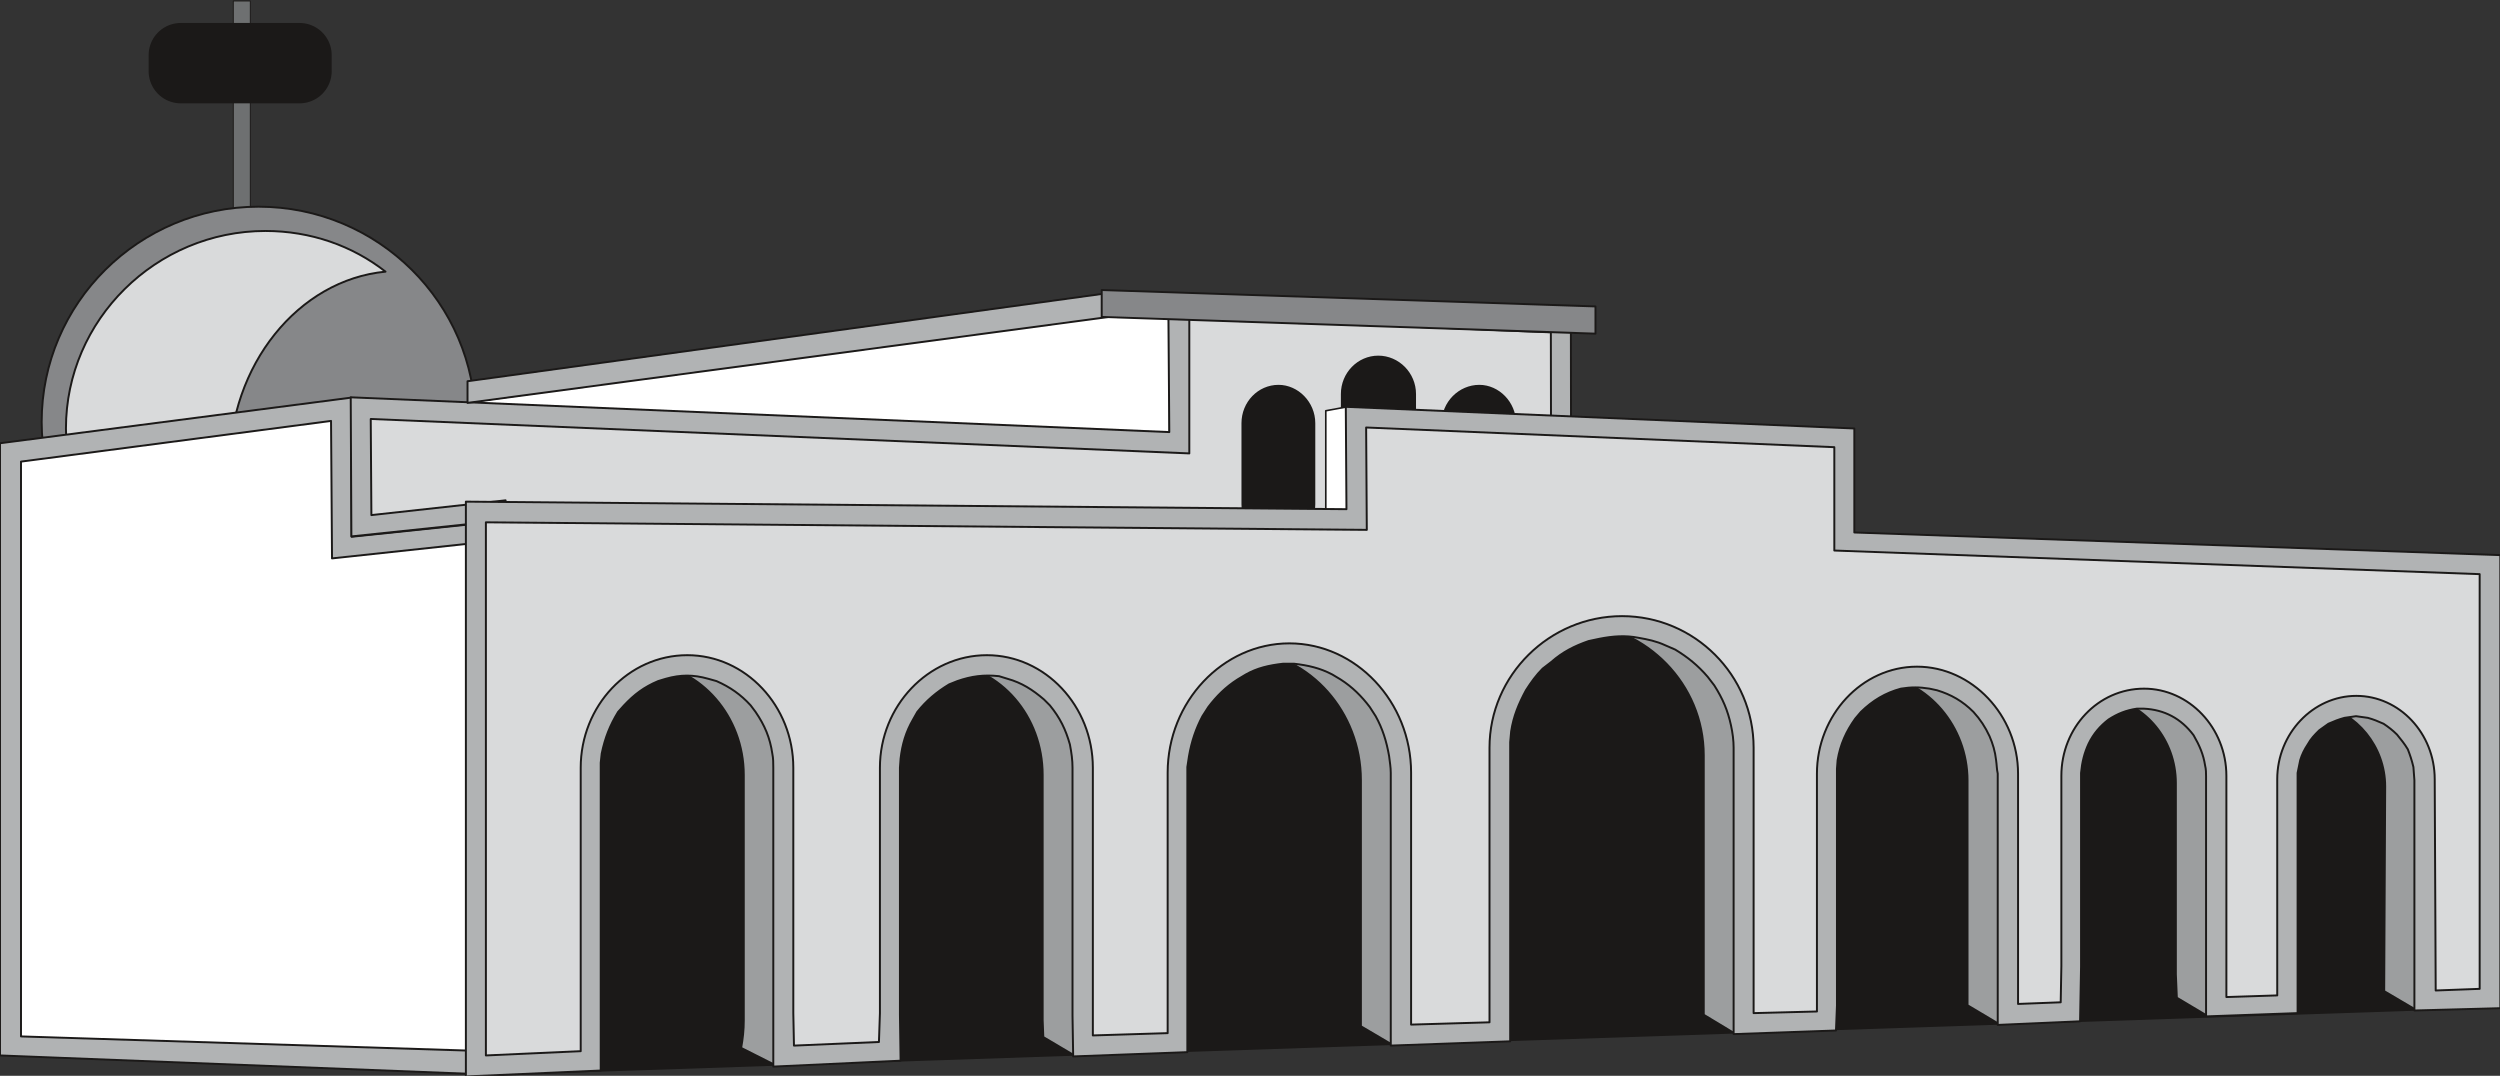 <svg xmlns="http://www.w3.org/2000/svg" version="1.2" width="288" height="32.79mm" viewBox="0 0 7620 3279" preserveAspectRatio="xMidYMid" fill-rule="evenodd" stroke-width="28.222" stroke-linejoin="round" xml:space="preserve"><rect x="0" y="0" width="7620" height="3279" fill="#333333" stroke="none"/><defs class="ClipPathGroup"><clipPath id="a" clipPathUnits="userSpaceOnUse"><path d="M0 0h7620v3279H0z"/></clipPath></defs><g class="SlideGroup"><g class="Slide" clip-path="url(#a)"><g class="Page"><g class="com.sun.star.drawing.PolyPolygonShape"><path class="BoundingBox" fill="none" d="M709 1h57v656h-57z"/><path fill="#6E7071" d="M711 3h52v651h-52V3Z"/><path fill="none" stroke="#1B1918" stroke-width="3" stroke-linejoin="miter" d="M711 3h52v651h-52V3Z"/></g><g class="com.sun.star.drawing.PolyPolygonShape"><path class="BoundingBox" fill="none" d="M453 70h559v246H453z"/><path fill="#6E7071" d="M551 168h362v49H551v-49Z"/><path fill="none" stroke="#1B1918" stroke-width="196" stroke-linejoin="miter" d="M551 168h362v49H551v-49Z"/></g><g class="com.sun.star.drawing.ClosedBezierShape"><path class="BoundingBox" fill="none" d="M124 627h1329v1314H124z"/><path fill="#868789" d="M788 630c-364 0-661 294-661 656 0 359 297 651 661 651s661-292 661-651c0-362-297-656-661-656Z"/><path fill="none" stroke="#1B1918" stroke-width="6" stroke-linejoin="miter" d="M788 630c-364 0-661 294-661 656 0 359 297 651 661 651s661-292 661-651c0-362-297-656-661-656Z"/></g><g class="com.sun.star.drawing.ClosedBezierShape"><path class="BoundingBox" fill="none" d="M198 701h986v1209H198z"/><path fill="#D9DADB" d="M809 704c-333 0-608 271-608 602s275 600 608 600c30 0 61-3 91-8-122-111-201-279-201-472 0-314 211-573 476-598-101-79-228-124-366-124Z"/><path fill="none" stroke="#1B1918" stroke-width="6" stroke-linejoin="miter" d="M809 704c-333 0-608 271-608 602s275 600 608 600c30 0 61-3 91-8-122-111-201-279-201-472 0-314 211-573 476-598-101-79-228-124-366-124Z"/></g><g class="com.sun.star.drawing.PolyPolygonShape"><path class="BoundingBox" fill="none" d="M-3 1208h1489v2072H-3z"/><path fill="#B1B3B4" d="m0 1351 1070-139 2 424 410-43v1682L0 3217V1351Z"/><path fill="none" stroke="#1B1918" stroke-width="6" stroke-linejoin="miter" d="m0 1351 1070-139 2 424 410-43v1682L0 3217V1351Z"/></g><g class="com.sun.star.drawing.PolyPolygonShape"><path class="BoundingBox" fill="none" d="M61 1279h1364v1928H61z"/><path fill="#FFF" d="m1009 1283 3 419 409-44v1544L64 3159V1407l945-124Z"/><path fill="none" stroke="#1B1918" stroke-width="6" stroke-linejoin="miter" d="m1009 1283 3 419 409-44v1544L64 3159V1407l945-124Z"/></g><g class="com.sun.star.drawing.PolyPolygonShape"><path class="BoundingBox" fill="none" d="M1422 923h2147v570H1422z"/><path fill="#FFF" d="m3565 927-2140 300v262h2140V927Z"/><path fill="none" stroke="#1B1918" stroke-width="6" stroke-linejoin="miter" d="m3565 927-2140 300v262h2140V927Z"/></g><g class="com.sun.star.drawing.PolyPolygonShape"><path class="BoundingBox" fill="none" d="M1065 915h3731v2306H1065z"/><path fill="#B1B3B4" d="m3564 1317-2495-106 2 424 409-43v1624l3311-110-3-2152-1227-35 3 398Z"/><path fill="none" stroke="#1B1918" stroke-width="6" stroke-linejoin="miter" d="m3564 1317-2495-106 2 424 409-43v1624l3311-110-3-2152-1227-35 3 398Z"/></g><g class="com.sun.star.drawing.PolyPolygonShape"><path class="BoundingBox" fill="none" d="M3718 1064h994v582h-994z"/><path fill="#1B1918" d="M4708 1067h-987v575h987v-575Z"/><path fill="none" stroke="#1B1918" stroke-width="6" stroke-linejoin="miter" d="M4708 1067h-987v575h987v-575Z"/></g><g class="com.sun.star.drawing.ClosedBezierShape"><path class="BoundingBox" fill="none" d="M1126 964h3609v2197H1126z"/><path fill="#D9DADB" d="m1130 1277 2 293 409-45v1631l3189-99-3-2044-1102-45v414l-2495-105Zm0 0Zm3379-101c-61 0-112 51-112 114v247c0 64 51 112 112 112 58 0 109-48 109-112v-247c0-63-51-114-109-114Zm0 0Zm-308-89c-61 0-111 51-111 114v244c0 61 50 113 111 113s112-52 112-113v-244c0-63-51-114-112-114Zm0 0Zm-304 89c-61 0-110 51-110 114v247c0 64 49 112 110 112 58 0 109-48 109-112v-247c0-63-51-114-109-114Z"/><path fill="none" stroke="#1B1918" stroke-width="6" stroke-linejoin="miter" d="m1130 1277 2 293 409-45v1631l3189-99-3-2044-1102-45v414l-2495-105Z"/><path fill="none" stroke="#1B1918" stroke-width="6" stroke-linejoin="miter" d="M4509 1176c-61 0-112 51-112 114v247c0 64 51 112 112 112 58 0 109-48 109-112v-247c0-63-51-114-109-114Zm-308-89c-61 0-111 51-111 114v244c0 61 50 113 111 113s112-52 112-113v-244c0-63-51-114-112-114Zm-304 89c-61 0-110 51-110 114v247c0 64 49 112 110 112 58 0 109-48 109-112v-247c0-63-51-114-109-114Z"/></g><g class="com.sun.star.drawing.PolyPolygonShape"><path class="BoundingBox" fill="none" d="M1422 888h1969v345H1422z"/><path fill="#B1B3B4" d="m3387 965-1962 263v-66l1962-270v73Z"/><path fill="none" stroke="#1B1918" stroke-width="6" stroke-linejoin="miter" d="m3387 965-1962 263v-66l1962-270v73Z"/></g><g fill="none" class="com.sun.star.drawing.PolyPolygonShape"><path class="BoundingBox" d="M1478 1299h6085v1923H1478z"/><path stroke="#1B1918" stroke-width="6" stroke-linejoin="miter" d="m5591 1363-1427-60 2 312-2685-23v1625l6077-203V1750l-1967-72v-315Z"/></g><g fill="none" class="com.sun.star.drawing.ClosedBezierShape"><path class="BoundingBox" d="M1478 1299h6085v1923H1478z"/><path stroke="#1B1918" stroke-width="6" stroke-linejoin="miter" d="m5591 1363-1427-60 2 312-2685-23v1625l309-10c-12-36-20-76-20-119v-748c0-188 145-343 325-343 178 0 323 155 323 343v748c0 35-5 68-13 99l5153-173V1750l-1967-72v-315Z"/></g><g fill="none" class="com.sun.star.drawing.ClosedBezierShape"><path class="BoundingBox" d="M1478 1299h6085v1923H1478z"/><path stroke="#1B1918" stroke-width="6" stroke-linejoin="miter" d="m5591 1363-1427-60 2 312-2685-23v1625l309-10c-12-36-20-76-20-119v-748c0-188 145-343 325-343 178 0 323 155 323 343v748c0 35-5 68-13 99l290-11c-8-27-13-58-13-88v-748c0-188 147-343 326-343 178 0 323 155 323 343v748c0 22-3 45-5 68l4232-142V1750l-1967-72v-315Z"/></g><g fill="none" class="com.sun.star.drawing.ClosedBezierShape"><path class="BoundingBox" d="M1478 1299h6085v1923H1478z"/><path stroke="#1B1918" stroke-width="6" stroke-linejoin="miter" d="m5591 1363-1427-60 2 312-2685-23v1625l309-10c-12-36-20-76-20-119v-748c0-188 145-343 325-343 178 0 323 155 323 343v748c0 35-5 68-13 99l290-11c-8-27-13-58-13-88v-748c0-188 147-343 326-343 178 0 323 155 323 343v748c0 22-3 45-5 68l233-7v-794c0-216 168-394 371-394s371 178 371 394v768l3257-109V1750l-1967-72v-315Z"/></g><g fill="none" class="com.sun.star.drawing.ClosedBezierShape"><path class="BoundingBox" d="M1478 1299h6085v1923H1478z"/><path stroke="#1B1918" stroke-width="6" stroke-linejoin="miter" d="m5591 1363-1427-60 2 312-2685-23v1625l309-10c-12-36-20-76-20-119v-748c0-188 145-343 325-343 178 0 323 155 323 343v748c0 35-5 68-13 99l290-11c-8-27-13-58-13-88v-748c0-188 147-343 326-343 178 0 323 155 323 343v748c0 22-3 45-5 68l233-7v-794c0-216 168-394 371-394s371 178 371 394v768l239-7v-837c0-221 183-401 404-401s401 180 401 401v809l193-5v-725c0-178 137-326 305-326 167 0 308 148 308 326v702l1407-46V1750l-1967-72v-315Z"/></g><g fill="none" class="com.sun.star.drawing.ClosedBezierShape"><path class="BoundingBox" d="M1478 1299h6085v1923H1478z"/><path stroke="#1B1918" stroke-width="6" stroke-linejoin="miter" d="m5591 1363-1427-60 2 312-2685-23v1625l309-10c-12-36-20-76-20-119v-748c0-188 145-343 325-343 178 0 323 155 323 343v748c0 35-5 68-13 99l290-11c-8-27-13-58-13-88v-748c0-188 147-343 326-343 178 0 323 155 323 343v748c0 22-3 45-5 68l233-7v-794c0-216 168-394 371-394s371 178 371 394v768l239-7v-837c0-221 183-401 404-401s401 180 401 401v809l193-5v-725c0-178 137-326 305-326 167 0 308 148 308 326v702l152-5c-12-33-20-69-20-110v-580c0-147 112-266 252-266 137 0 251 119 251 266v580c0 33-5 66-15 94l787-25V1750l-1967-72v-315Z"/></g><g class="com.sun.star.drawing.PolyPolygonShape"><path class="BoundingBox" fill="none" d="M1478 1299h6085v1981H1478z"/><path fill="#1B1918" d="m5591 1363-1427-60 2 312-2685-23v1683l6077-204V1750l-1967-72v-315Z"/><path fill="none" stroke="#1B1918" stroke-width="6" stroke-linejoin="miter" d="m5591 1363-1427-60 2 312-2685-23v1683l6077-204V1750l-1967-72v-315Z"/></g><g class="com.sun.star.drawing.ClosedBezierShape"><path class="BoundingBox" fill="none" d="M2872 1993h463v1232h-463z"/><path fill="#9C9E9F" d="M3007 1996c178 0 324 154 324 343v748c0 23-48 109-53 132l-98-58-2-51v-748c0-179-127-326-293-341 38-15 78-25 122-25Z"/><path fill="none" stroke="#1B1918" stroke-width="6" stroke-linejoin="miter" d="M3007 1996c178 0 324 154 324 343v748c0 23-48 109-53 132l-98-58-2-51v-748c0-179-127-326-293-341 38-15 78-25 122-25Z"/></g><g class="com.sun.star.drawing.ClosedBezierShape"><path class="BoundingBox" fill="none" d="M1961 1993h463v1260h-463z"/><path fill="#9C9E9F" d="M2096 1996c178 0 324 154 324 343v748c0 36-46 127-56 160l-105-53c5-28 8-54 8-84v-748c0-179-130-326-293-341 38-15 78-25 122-25Z"/><path fill="none" stroke="#1B1918" stroke-width="6" stroke-linejoin="miter" d="M2096 1996c178 0 324 154 324 343v748c0 36-46 127-56 160l-105-53c5-28 8-54 8-84v-748c0-179-130-326-293-341 38-15 78-25 122-25Z"/></g><g class="com.sun.star.drawing.ClosedBezierShape"><path class="BoundingBox" fill="none" d="M3788 1958h517v1231h-517z"/><path fill="#9C9E9F" d="M3929 1961c204 0 372 177 372 394v768l-58 61-95-56v-750c0-209-155-379-346-395 38-15 81-22 127-22Z"/><path fill="none" stroke="#1B1918" stroke-width="6" stroke-linejoin="miter" d="M3929 1961c204 0 372 177 372 394v768l-58 61-95-56v-750c0-209-155-379-346-395 38-15 81-22 127-22Z"/></g><g class="com.sun.star.drawing.ClosedBezierShape"><path class="BoundingBox" fill="none" d="M5713 2029h441v1096h-441z"/><path fill="#9C9E9F" d="M5841 2032c169 0 309 147 309 325v702l-59 61-94-56v-685c0-165-120-304-272-322 35-15 76-25 116-25Z"/><path fill="none" stroke="#1B1918" stroke-width="6" stroke-linejoin="miter" d="M5841 2032c169 0 309 147 309 325v702l-59 61-94-56v-685c0-165-120-304-272-322 35-15 76-25 116-25Z"/></g><g class="com.sun.star.drawing.ClosedBezierShape"><path class="BoundingBox" fill="none" d="M6411 2095h378v1008h-378z"/><path fill="#9C9E9F" d="M6532 2098c138 0 253 119 253 266v580c0 33-46 125-56 153l-94-56-3-71v-583c0-132-92-241-211-262 35-17 71-27 111-27Z"/><path fill="none" stroke="#1B1918" stroke-width="6" stroke-linejoin="miter" d="M6532 2098c138 0 253 119 253 266v580c0 33-46 125-56 153l-94-56-3-71v-583c0-132-92-241-211-262 35-17 71-27 111-27Z"/></g><g class="com.sun.star.drawing.ClosedBezierShape"><path class="BoundingBox" fill="none" d="M4790 1874h559v1282h-559z"/><path fill="#9C9E9F" d="M4943 1877c222 0 402 180 402 402v809l-56 63-96-58v-791c0-217-174-392-387-403 43-15 88-22 137-22Z"/><path fill="none" stroke="#1B1918" stroke-width="6" stroke-linejoin="miter" d="M4943 1877c222 0 402 180 402 402v809l-56 63-96-58v-791c0-217-174-392-387-403 43-15 88-22 137-22Z"/></g><g class="com.sun.star.drawing.ClosedBezierShape"><path class="BoundingBox" fill="none" d="M7062 2118h362v965h-362z"/><path fill="#9C9E9F" d="M7181 2121c132 0 239 114 239 253v555c0 31-48 122-58 148l-95-56 3-624c0-122-87-226-199-249 33-17 71-27 110-27Z"/><path fill="none" stroke="#1B1918" stroke-width="6" stroke-linejoin="miter" d="M7181 2121c132 0 239 114 239 253v555c0 31-48 122-58 148l-95-56 3-624c0-122-87-226-199-249 33-17 71-27 110-27Z"/></g><g class="com.sun.star.drawing.PolyPolygonShape"><path class="BoundingBox" fill="none" d="M4038 1236h72v335h-72z"/><path fill="#FFF" d="m4106 1240-65 12v314l65-13v-313Z"/><path fill="none" stroke="#1B1918" stroke-width="5" stroke-linejoin="miter" d="m4106 1240-65 12v314l65-13v-313Z"/></g><g class="com.sun.star.drawing.ClosedBezierShape"><path class="BoundingBox" fill="none" d="M1417 1236h6208v2050H1417z"/><path fill="#B1B3B4" d="M1831 3088v-763l3-28c10-48 25-86 50-127l18-20c31-33 61-56 104-74l23-7c46-13 84-13 130 0l25 7c41 18 74 41 104 74l15 20c28 41 44 79 51 127 3 15 3 28 3 43v911l388-18-2-140v-753l2-28c5-43 16-81 38-119l13-23c28-35 59-61 97-84l25-10c43-15 81-20 127-15l26 8c43 12 76 33 111 63l18 18c31 38 48 73 61 119 5 26 8 48 8 71v756l2 124 348-13v-869l5-33c8-46 21-84 41-122l18-28c25-33 53-61 89-84l25-15c35-20 71-28 114-33h33c43 5 79 13 117 33l25 15c36 23 64 51 89 84l18 28c21 38 33 76 41 122 2 18 5 33 5 51v831l364-13v-912l3-33c7-46 23-84 45-125 16-25 31-46 51-66l26-20c35-31 71-49 114-64l33-7c41-8 79-11 119-3 28 5 54 10 82 23l30 13c38 23 69 48 99 83l20 26c26 41 41 76 51 122 5 23 8 46 8 68v873l312-11 3-76v-722l2-26c8-48 26-88 54-127l17-20c36-35 74-58 122-71 31-5 56-5 87 0l23 5c43 13 78 33 111 66 21 23 36 46 49 74 10 23 17 46 20 73 2 13 2 28 5 41v766l251-11 3-167v-590c3-33 10-61 23-89 15-31 35-54 61-74 28-18 53-28 86-33h21c63 3 114 30 152 81 18 31 30 59 35 92 3 12 3 23 3 33v732l279-10v-732l8-39c5-17 13-33 23-48 10-18 20-28 35-43l28-20c18-8 31-13 49-18l35-5 36 5c18 5 30 10 48 18 15 10 28 20 41 33 12 15 23 28 33 45 7 18 12 33 17 54l3 40v702l262-7V1692l-1969-69v-317l-1550-66 2 312-2684-23v1752l411-18v-175Z"/><path fill="none" stroke="#1B1918" stroke-width="6" stroke-linejoin="miter" d="M1831 3088v-763l3-28c10-48 25-86 50-127l18-20c31-33 61-56 104-74l23-7c46-13 84-13 130 0l25 7c41 18 74 41 104 74l15 20c28 41 44 79 51 127 3 15 3 28 3 43v911l388-18-2-140v-753l2-28c5-43 16-81 38-119l13-23c28-35 59-61 97-84l25-10c43-15 81-20 127-15l26 8c43 12 76 33 111 63l18 18c31 38 48 73 61 119 5 26 8 48 8 71v756l2 124 348-13v-869l5-33c8-46 21-84 41-122l18-28c25-33 53-61 89-84l25-15c35-20 71-28 114-33h33c43 5 79 13 117 33l25 15c36 23 64 51 89 84l18 28c21 38 33 76 41 122 2 18 5 33 5 51v831l364-13v-912l3-33c7-46 23-84 45-125 16-25 31-46 51-66l26-20c35-31 71-49 114-64l33-7c41-8 79-11 119-3 28 5 54 10 82 23l30 13c38 23 69 48 99 83l20 26c26 41 41 76 51 122 5 23 8 46 8 68v873l312-11 3-76v-722l2-26c8-48 26-88 54-127l17-20c36-35 74-58 122-71 31-5 56-5 87 0l23 5c43 13 78 33 111 66 21 23 36 46 49 74 10 23 17 46 20 73 2 13 2 28 5 41v766l251-11 3-167v-590c3-33 10-61 23-89 15-31 35-54 61-74 28-18 53-28 86-33h21c63 3 114 30 152 81 18 31 30 59 35 92 3 12 3 23 3 33v732l279-10v-732l8-39c5-17 13-33 23-48 10-18 20-28 35-43l28-20c18-8 31-13 49-18l35-5 36 5c18 5 30 10 48 18 15 10 28 20 41 33 12 15 23 28 33 45 7 18 12 33 17 54l3 40v702l262-7V1692l-1969-69v-317l-1550-66 2 312-2684-23v1752l411-18v-175Z"/></g><g class="com.sun.star.drawing.ClosedBezierShape"><path class="BoundingBox" fill="none" d="M1478 1299h6085v1923H1478z"/><path fill="#D9DADB" d="m5591 1363-1427-60 2 312-2685-23v1625l289-13v-864c0-188 145-343 325-343 178 0 323 155 323 343v748l2 99 259-11 3-88v-748c0-188 147-343 326-343 178 0 323 155 323 343v816l228-7v-794c0-216 168-394 371-394s371 178 371 394v768l239-7v-837c0-221 183-401 404-401s401 180 401 401v809l193-5v-725c0-178 137-326 305-326 167 0 308 148 308 326v702l130-5 2-110v-580c0-147 112-266 252-266 137 0 251 119 251 266v674l155-5v-659c0-139 109-254 241-254s239 115 239 254l3 644 134-5V1750l-1967-72v-315Z"/><path fill="none" stroke="#1B1918" stroke-width="6" stroke-linejoin="miter" d="m5591 1363-1427-60 2 312-2685-23v1625l289-13v-864c0-188 145-343 325-343 178 0 323 155 323 343v748l2 99 259-11 3-88v-748c0-188 147-343 326-343 178 0 323 155 323 343v816l228-7v-794c0-216 168-394 371-394s371 178 371 394v768l239-7v-837c0-221 183-401 404-401s401 180 401 401v809l193-5v-725c0-178 137-326 305-326 167 0 308 148 308 326v702l130-5 2-110v-580c0-147 112-266 252-266 137 0 251 119 251 266v674l155-5v-659c0-139 109-254 241-254s239 115 239 254l3 644 134-5V1750l-1967-72v-315Z"/></g><g class="com.sun.star.drawing.PolyPolygonShape"><path class="BoundingBox" fill="none" d="M3355 880h1512v142H3355z"/><path fill="#868789" d="m3358 884 1505 50v83l-1505-51v-82Z"/><path fill="none" stroke="#1B1918" stroke-width="6" stroke-linejoin="miter" d="m3358 884 1505 50v83l-1505-51v-82Z"/></g></g></g></g></svg>
